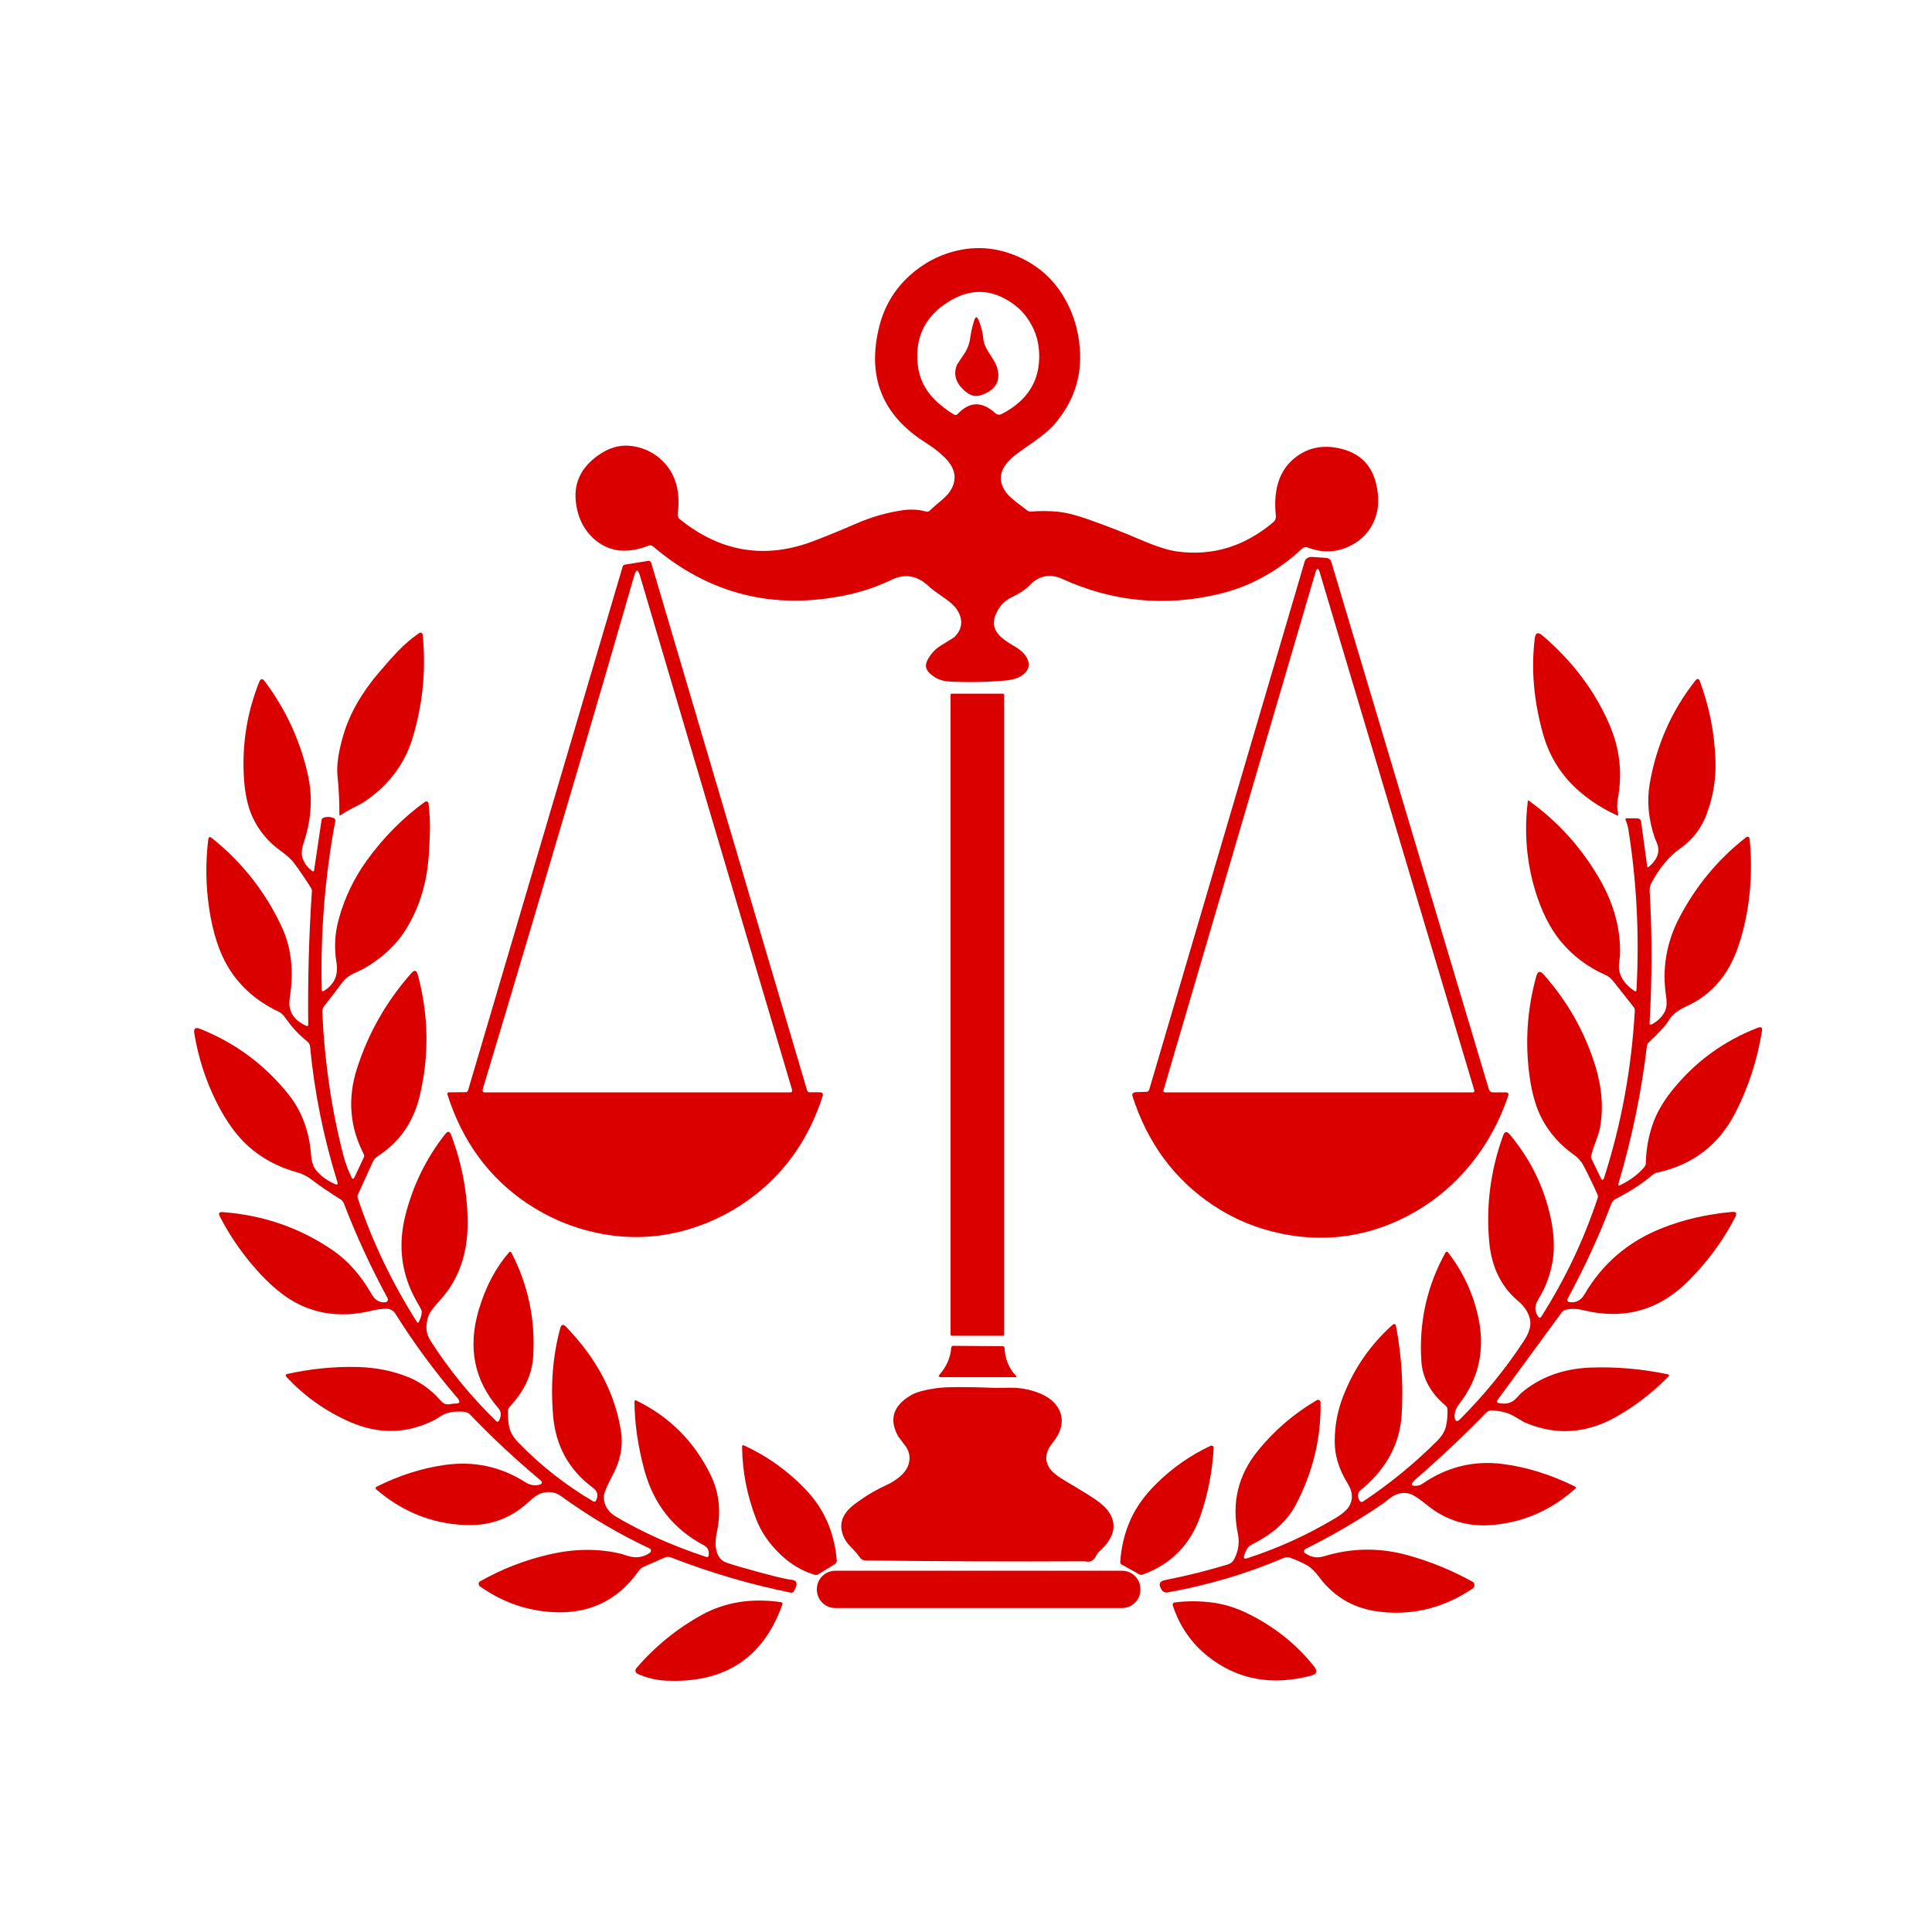 <svg xmlns="http://www.w3.org/2000/svg" xmlns:xlink="http://www.w3.org/1999/xlink" width="500" zoomAndPan="magnify" viewBox="0 0 375 375" height="500" preserveAspectRatio="xMidYMid meet" version="1.0"><defs><clipPath id="525ea3772e"><path d="M 225 131 L 342 131 L 342 314 L 225 314 Z M 225 131 " clip-rule="nonzero"/></clipPath><clipPath id="341ad9c53d"><path d="M 37.5 131 L 155 131 L 155 313 L 37.5 313 Z M 37.5 131 " clip-rule="nonzero"/></clipPath></defs><path fill="#da0000" d="M 115.93 105.113 C 118.629 107.18 121.957 107.445 125.926 105.902 C 126.195 105.797 126.504 105.848 126.727 106.035 C 137.637 115.328 150.168 118.48 164.324 115.496 C 167.359 114.859 170.273 113.871 173.066 112.531 C 175.723 111.254 178.188 111.734 180.465 113.973 C 180.781 114.285 181.781 115.023 183.465 116.188 C 184.746 117.074 185.602 117.945 186.031 118.797 C 186.973 120.656 186.68 122.301 185.16 123.73 C 185.156 123.734 184.305 124.262 182.609 125.309 C 181.5 125.996 180.629 126.945 180 128.156 C 179.531 129.062 179.656 129.879 180.379 130.605 C 181.406 131.637 182.703 132.195 184.273 132.285 C 187.891 132.477 191.504 132.41 195.109 132.09 C 196.543 131.961 197.645 131.625 198.41 131.07 C 199.941 129.965 200.086 128.609 198.852 127.004 C 198.449 126.473 197.723 125.91 196.672 125.309 C 195.762 124.785 194.992 124.25 194.359 123.695 C 192.781 122.309 192.504 120.652 193.523 118.719 C 194.227 117.391 195.203 116.449 196.453 115.887 C 197.84 115.254 198.992 114.473 199.918 113.539 C 201.742 111.684 203.855 111.301 206.262 112.398 C 216.016 116.824 226.137 117.789 236.625 115.293 C 242.598 113.867 247.98 110.926 252.77 106.461 C 253.047 106.207 253.445 106.133 253.797 106.266 C 257.066 107.516 260.176 107.211 263.129 105.352 C 264.73 104.336 265.93 102.914 266.727 101.086 C 267.406 99.508 267.645 97.738 267.43 95.773 C 266.934 91.145 264.664 88.281 260.629 87.184 C 257.059 86.215 253.957 86.777 251.328 88.875 C 248.332 91.254 247.105 95.004 247.641 100.125 C 247.691 100.594 247.508 101.059 247.148 101.359 C 241.574 106.055 235.387 107.953 228.578 107.059 C 226.793 106.828 224.383 106.055 221.348 104.746 C 217.898 103.266 214.398 101.91 210.848 100.68 C 208.766 99.957 207.008 99.516 205.57 99.355 C 203.824 99.16 201.996 99.145 200.086 99.297 C 199.848 99.32 199.609 99.254 199.418 99.109 C 198.676 98.543 197.957 97.992 197.262 97.461 C 196.34 96.75 195.684 96.133 195.293 95.598 C 193.629 93.316 193.984 91.086 196.359 88.906 C 196.906 88.41 198.328 87.363 200.625 85.773 C 202.398 84.543 203.738 83.41 204.645 82.367 C 208.41 78.016 210.055 73.059 209.586 67.492 C 209.266 63.676 208.137 60.23 206.191 57.156 C 204.098 53.848 201.23 51.398 197.59 49.805 C 193.809 48.148 189.969 47.738 186.062 48.582 C 182.465 49.359 179.27 51.02 176.477 53.566 C 173.605 56.199 171.68 59.426 170.699 63.246 C 168.18 73.09 171.23 80.688 179.848 86.035 C 181.07 86.797 182.199 87.676 183.242 88.676 C 185.555 90.887 185.906 93.164 184.305 95.5 C 183.965 95.992 183.34 96.621 182.422 97.379 C 181.738 97.953 181.066 98.543 180.41 99.152 C 180.246 99.305 180.016 99.359 179.797 99.301 C 178.297 98.895 176.777 98.805 175.242 99.031 C 172.125 99.488 169.129 100.348 166.246 101.602 C 163.52 102.793 160.77 103.926 157.992 104.988 C 148.582 108.598 139.898 107.195 131.941 100.773 C 131.641 100.531 131.488 100.148 131.539 99.766 C 132.082 95.812 131.312 92.605 129.227 90.148 C 127.758 88.41 125.895 87.277 123.641 86.75 C 121.203 86.184 118.902 86.582 116.742 87.957 C 113 90.332 111.34 93.469 111.766 97.359 C 112.129 100.676 113.516 103.266 115.93 105.121 Z M 185.277 80.516 C 184.414 80.051 183.418 79.332 182.281 78.363 C 179.816 76.27 178.43 73.707 178.125 70.676 C 177.629 65.715 179.375 61.84 183.371 59.055 C 187.969 55.848 192.449 55.863 196.816 59.105 C 198.32 60.219 199.512 61.652 200.391 63.406 C 201.207 65.016 201.645 66.777 201.707 68.691 C 201.871 73.898 199.434 77.793 194.391 80.375 C 194 80.574 193.531 80.508 193.211 80.215 C 190.609 77.832 188.152 77.898 185.836 80.41 C 185.688 80.57 185.457 80.613 185.277 80.516 Z M 185.277 80.516 " fill-opacity="1" fill-rule="nonzero"/><path fill="#da0000" d="M 257.344 108.281 L 254.691 108.102 C 254.012 108.059 253.414 108.41 253.25 108.949 L 223.078 211.449 C 223 211.711 222.82 211.898 222.629 211.91 L 220.383 211.996 C 220.332 211.996 220.277 212.008 220.223 212.02 C 219.895 212.113 219.703 212.414 219.793 212.699 C 222.711 221.836 227.922 228.91 235.434 233.918 C 239.48 236.625 243.922 238.469 248.754 239.457 C 256.68 241.074 264.273 240.203 271.539 236.84 C 275.984 234.781 279.898 231.984 283.285 228.449 C 287.559 223.996 290.723 218.703 292.781 212.578 C 292.797 212.535 292.801 212.488 292.801 212.445 C 292.801 212.219 292.617 212.031 292.391 212.031 L 289.75 212.031 C 289.402 212.031 289.094 211.801 288.996 211.465 L 258.379 108.98 C 258.262 108.594 257.848 108.316 257.34 108.281 Z M 285.984 212.02 C 285.961 212.027 285.93 212.031 285.902 212.031 L 226.109 212.031 C 225.945 212.027 225.812 211.891 225.816 211.73 C 225.816 211.703 225.816 211.676 225.828 211.652 L 255.316 111.145 C 255.602 110.18 255.887 110.18 256.172 111.145 L 286.172 211.676 C 286.215 211.82 286.133 211.973 285.984 212.02 Z M 285.984 212.02 " fill-opacity="1" fill-rule="nonzero"/><path fill="#da0000" d="M 102.383 233.613 C 106.48 236.348 110.914 238.23 115.68 239.262 C 121.852 240.602 127.945 240.355 133.957 238.52 C 138.629 237.09 142.891 234.848 146.746 231.797 C 152.867 226.949 157.188 220.566 159.711 212.648 C 159.727 212.602 159.734 212.555 159.734 212.504 C 159.734 212.238 159.512 212.016 159.238 212.016 L 157.117 212.008 C 156.902 212.008 156.715 211.859 156.652 211.641 L 126.398 109.234 C 126.324 108.98 126.059 108.824 125.781 108.871 L 121.328 109.59 C 121.102 109.625 120.918 109.77 120.863 109.957 L 90.844 211.66 C 90.785 211.855 90.613 211.988 90.422 211.992 L 87.129 212.016 C 87.098 212.016 87.066 212.02 87.035 212.031 C 86.871 212.082 86.781 212.25 86.832 212.406 C 89.75 221.574 94.934 228.645 102.383 233.613 Z M 93.668 211.535 C 100.113 190.051 106.453 168.699 112.695 147.484 C 116.184 135.629 119.656 123.707 123.109 111.711 C 123.469 110.457 123.832 110.457 124.207 111.711 L 153.754 211.578 C 153.809 211.766 153.711 211.961 153.527 212.016 C 153.496 212.023 153.461 212.031 153.426 212.031 L 94.035 212.031 C 93.824 212.031 93.656 211.863 93.652 211.648 C 93.652 211.609 93.66 211.57 93.668 211.535 Z M 93.668 211.535 " fill-opacity="1" fill-rule="nonzero"/><path fill="#da0000" d="M 65.875 158.098 C 65.875 158.285 65.949 158.328 66.105 158.219 C 66.887 157.699 67.703 157.23 68.555 156.801 C 69.703 156.227 70.52 155.77 70.996 155.438 C 75.523 152.297 78.535 148.27 80.043 143.359 C 82.059 136.785 82.727 130.059 82.043 123.184 C 82.035 123.109 82.008 123.035 81.965 122.973 C 81.828 122.781 81.559 122.734 81.367 122.871 C 79.871 123.914 78.496 125.086 77.238 126.383 C 76.422 127.23 75.223 128.574 73.648 130.414 C 70.199 134.445 67.863 138.531 66.645 142.676 C 65.676 145.961 65.297 148.609 65.512 150.625 C 65.758 152.98 65.879 155.469 65.875 158.098 Z M 65.875 158.098 " fill-opacity="1" fill-rule="nonzero"/><path fill="#da0000" d="M 306.539 153.582 C 308.75 155.5 311.184 157.051 313.852 158.25 C 314.062 158.344 314.145 158.281 314.09 158.055 C 313.859 157.035 313.836 156.023 314.027 155.016 C 314.934 150.082 314.398 145.32 312.426 140.73 C 309.609 134.16 305.262 128.367 299.383 123.348 C 298.527 122.613 298.027 122.809 297.895 123.93 C 297.164 129.902 297.703 136.086 299.508 142.48 C 300.75 146.898 303.098 150.602 306.539 153.586 Z M 306.539 153.582 " fill-opacity="1" fill-rule="nonzero"/><g clip-path="url(#525ea3772e)"><path fill="#da0000" d="M 341.219 199.473 C 334.516 202.062 328.941 206.152 324.488 211.742 C 322.75 213.922 321.508 216.102 320.762 218.281 C 319.941 220.68 319.508 223.184 319.453 225.789 C 319.441 226.039 319.363 226.266 319.227 226.441 C 318.102 227.844 316.512 229.043 314.461 230.047 C 314.145 230.203 314.035 230.109 314.133 229.77 C 316.77 220.855 318.613 211.93 319.672 202.992 C 319.699 202.758 319.805 202.539 319.977 202.383 C 322.094 200.383 323.398 198.949 323.891 198.086 C 324.52 196.992 325.703 196.055 327.438 195.273 C 330.352 193.957 332.754 191.957 334.645 189.277 C 336.133 187.176 337.332 184.387 338.246 180.906 C 339.75 175.152 340.207 169.172 339.617 162.973 C 339.559 162.352 339.285 162.234 338.797 162.617 C 333.484 166.777 329.223 171.914 326.004 178.023 C 323.441 182.891 322.57 188.02 323.391 193.406 C 323.582 194.699 323.488 195.703 323.105 196.414 C 322.555 197.434 321.73 198.23 320.629 198.812 C 320.312 198.977 320.164 198.883 320.184 198.531 C 320.68 189.906 320.684 181.371 320.199 172.93 C 320.172 172.387 320.293 171.848 320.547 171.367 C 322.137 168.414 323.992 166.195 326.105 164.711 C 328.504 163.023 330.219 160.809 331.254 158.062 C 332.52 154.672 333.098 151.16 332.973 147.539 C 332.793 142.297 331.785 137.199 329.953 132.25 C 329.738 131.676 329.441 131.629 329.066 132.102 C 324.477 137.914 321.527 144.574 320.215 152.078 C 319.625 155.453 319.945 158.961 321.176 162.609 C 321.184 162.641 321.32 162.973 321.59 163.598 C 322.277 165.219 321.762 166.77 320.043 168.246 C 319.859 168.406 319.75 168.367 319.715 168.125 L 318.531 159.445 C 318.484 159.113 318.203 158.859 317.867 158.852 L 315.719 158.82 C 315.684 158.82 315.648 158.828 315.621 158.844 C 315.508 158.902 315.465 159.051 315.523 159.18 C 315.781 159.75 315.961 160.348 316.059 160.977 C 317.684 171.094 318.211 181.465 317.645 192.078 C 317.625 192.441 317.469 192.516 317.172 192.309 C 314.98 190.754 314.012 188.969 314.266 186.953 C 314.383 186.016 314.438 185.527 314.438 185.492 C 314.629 180.469 313.297 175.496 310.449 170.566 C 306.961 164.527 302.391 159.473 296.734 155.402 C 296.723 155.391 296.703 155.383 296.684 155.383 C 296.621 155.375 296.562 155.418 296.555 155.48 C 295.809 161.508 296.293 167.332 298.008 172.949 C 299.203 176.871 300.809 180.074 302.824 182.566 C 305.156 185.445 308.09 187.672 311.633 189.242 C 312.184 189.484 312.684 189.887 313.129 190.449 L 317.082 195.449 C 317.246 195.652 317.328 195.895 317.316 196.125 C 316.691 207.34 314.711 218.152 311.371 228.555 C 311.184 229.145 310.961 229.168 310.703 228.629 L 308.895 224.902 C 308.805 224.715 308.793 224.469 308.863 224.219 C 309.102 223.344 309.383 222.48 309.707 221.641 C 310.133 220.523 310.402 219.672 310.52 219.074 C 311.281 215.16 310.953 210.98 309.539 206.539 C 307.492 200.09 304.18 194.285 299.605 189.137 C 298.938 188.383 298.473 188.492 298.203 189.457 C 296.414 195.867 295.98 202.367 296.895 208.961 C 297.367 212.391 298.207 215.195 299.402 217.375 C 300.863 220.035 302.871 222.27 305.418 224.082 C 306.277 224.688 306.91 225.387 307.324 226.176 C 308.301 228.039 309.219 229.938 310.078 231.867 C 310.168 232.082 310.18 232.324 310.105 232.543 C 307.398 240.707 303.73 248.41 299.105 255.652 C 299.086 255.676 299.07 255.695 299.047 255.715 C 298.93 255.812 298.762 255.793 298.668 255.68 C 297.82 254.645 297.797 253.477 298.598 252.184 C 300.059 249.809 300.996 247.234 301.41 244.461 C 301.762 242.051 301.625 239.371 300.992 236.422 C 299.715 230.402 297.055 224.984 293.016 220.168 C 292.469 219.52 292.051 219.594 291.758 220.395 C 289.309 227.152 288.406 234.051 289.062 241.098 C 289.508 245.926 291.367 249.73 294.645 252.508 C 296.027 253.68 296.82 254.984 297.02 256.422 C 297.168 257.496 296.758 258.777 295.789 260.258 C 292.266 265.641 288.133 270.715 283.383 275.484 C 282.84 276.027 282.5 275.922 282.359 275.172 C 282.289 274.773 282.344 274.297 282.527 273.738 C 282.645 273.387 282.875 272.977 283.23 272.52 C 287.137 267.465 288.34 261.711 286.844 255.262 C 285.812 250.805 283.887 246.746 281.066 243.086 C 281.043 243.059 281.012 243.035 280.98 243.016 C 280.832 242.934 280.648 242.984 280.562 243.129 C 276.965 249.613 275.402 256.629 275.883 264.176 C 276.094 267.496 277.68 270.398 280.645 272.887 C 280.824 273.039 280.934 273.258 280.949 273.484 C 280.996 274.559 280.918 275.617 280.707 276.652 C 280.496 277.699 279.93 278.684 279.016 279.605 C 274.691 283.949 269.883 287.895 264.574 291.441 C 264.562 291.449 264.547 291.461 264.531 291.469 C 264.293 291.594 264 291.504 263.879 291.27 C 263.398 290.363 263.523 289.637 264.25 289.09 C 264.523 288.879 264.672 288.77 264.691 288.754 C 269.289 284.758 271.75 280.016 272.07 274.531 C 272.402 268.797 272.043 263.109 270.984 257.477 C 270.883 256.934 270.629 256.848 270.215 257.215 C 265.969 261.043 262.805 265.621 260.734 270.941 C 259.617 273.785 259.062 276.738 259.066 279.801 C 259.066 282.547 259.906 285.258 261.574 287.934 C 262.512 289.418 262.652 290.82 262.004 292.133 C 261.602 292.945 260.672 293.789 259.215 294.66 C 253.754 297.93 248.02 300.539 242.008 302.48 C 241.531 302.629 241.359 302.465 241.484 301.988 C 241.617 301.48 241.812 301.027 242.062 300.613 C 242.281 300.254 242.652 299.949 243.168 299.691 C 247.098 297.715 249.875 295.188 251.496 292.109 C 254.84 285.766 256.445 279.121 256.316 272.176 C 256.316 272.094 256.293 272.016 256.254 271.945 C 256.121 271.715 255.824 271.637 255.598 271.77 C 251.145 274.375 247.316 277.664 244.109 281.637 C 240.305 286.352 239.027 291.711 240.273 297.711 C 240.621 299.395 240.387 301.027 239.566 302.617 C 239.309 303.125 238.852 303.504 238.309 303.664 C 234.172 304.91 230.117 305.914 226.145 306.688 C 225.012 306.906 224.797 307.547 225.504 308.621 C 225.746 308.98 226.176 309.168 226.602 309.094 C 234.477 307.688 241.992 305.457 249.16 302.398 C 249.574 302.223 250.043 302.211 250.473 302.371 C 251.68 302.812 252.742 303.289 253.664 303.805 C 254.43 304.23 255.246 305.023 256.105 306.18 C 257.59 308.176 259.398 309.758 261.535 310.93 C 263.441 311.973 265.695 312.629 268.309 312.895 C 274.539 313.523 280.387 312.004 285.852 308.328 C 285.953 308.258 286.039 308.168 286.098 308.059 C 286.305 307.68 286.164 307.199 285.785 306.992 C 281.746 304.766 277.547 303.051 273.191 301.855 C 267.766 300.359 262.359 300.43 256.969 302.074 C 255.648 302.477 254.426 302.27 253.301 301.453 C 253.238 301.41 253.191 301.355 253.156 301.285 C 253.043 301.059 253.137 300.777 253.367 300.66 C 258.559 298.094 263.586 295.152 268.453 291.84 C 268.496 291.812 268.918 291.48 269.723 290.844 C 270.953 289.883 272.254 289.578 273.625 289.93 C 274.238 290.086 275.422 290.867 277.18 292.277 C 280.871 295.23 285.164 296.461 290.055 295.969 C 295.977 295.371 301.219 293.031 305.773 288.949 C 305.797 288.93 305.812 288.906 305.828 288.879 C 305.891 288.754 305.848 288.605 305.723 288.543 C 301.031 286.223 296.355 284.762 291.691 284.16 C 286.051 283.438 280.84 284.723 276.059 288.012 C 275.77 288.207 275.473 288.328 275.172 288.367 C 273.746 288.547 273.66 288.09 274.918 287 C 279.582 282.961 284.102 278.695 288.473 274.203 C 288.758 273.906 289.156 273.746 289.57 273.766 C 291.289 273.84 292.719 274.207 293.855 274.871 C 295.219 275.672 295.902 276.074 295.914 276.078 C 301.938 278.676 307.883 278.309 313.738 274.98 C 317.461 272.867 320.812 270.281 323.797 267.219 C 324.043 266.969 323.992 266.805 323.648 266.734 C 318.641 265.695 313.68 265.266 308.766 265.445 C 303.434 265.641 298.938 267.281 295.285 270.367 C 295.258 270.391 294.922 270.742 294.285 271.426 C 293.402 272.367 292.227 272.656 290.762 272.297 C 290.723 272.289 290.688 272.27 290.656 272.246 C 290.527 272.148 290.504 271.965 290.598 271.84 L 303.148 254.711 C 303.305 254.5 303.504 254.352 303.711 254.289 C 304.762 253.969 305.977 253.977 307.355 254.316 C 315.277 256.242 322.098 254.312 327.82 248.527 C 331.586 244.719 334.59 240.605 336.832 236.188 C 337.191 235.484 336.977 235.164 336.191 235.234 C 331.293 235.672 326.727 236.73 322.496 238.418 C 316.023 240.992 311.031 245.273 307.523 251.266 C 306.836 252.438 305.859 252.926 304.59 252.734 C 304.539 252.727 304.488 252.711 304.445 252.688 C 304.234 252.57 304.156 252.305 304.27 252.094 C 307.59 245.961 310.426 239.801 312.777 233.617 C 312.922 233.234 313.199 232.926 313.555 232.742 C 316.414 231.277 318.863 229.676 320.895 227.941 C 321.074 227.785 321.285 227.68 321.52 227.629 C 328.535 226.16 333.664 222.23 336.91 215.84 C 339.395 210.945 341.094 205.711 342.004 200.125 C 342.117 199.445 341.852 199.23 341.215 199.477 Z M 341.219 199.473 " fill-opacity="1" fill-rule="nonzero"/></g><g clip-path="url(#341ad9c53d)"><path fill="#da0000" d="M 153.664 306.641 C 152.371 306.512 148.992 305.668 143.535 304.098 C 141.75 303.586 140.711 303.234 140.418 303.035 C 139.43 302.379 138.926 301.273 138.906 299.73 C 138.891 298.957 138.965 298.195 139.133 297.441 C 139.996 293.438 139.605 289.738 137.953 286.336 C 134.785 279.82 129.961 274.98 123.477 271.824 C 123.445 271.809 123.406 271.801 123.371 271.801 C 123.242 271.801 123.141 271.902 123.145 272.027 C 123.18 276.285 123.816 280.707 125.055 285.289 C 126.844 291.906 130.688 296.785 136.586 299.918 C 137.391 300.344 137.707 301.027 137.539 301.969 C 137.535 301.98 137.531 301.996 137.527 302.008 C 137.473 302.176 137.281 302.266 137.102 302.207 C 130.664 300.086 124.859 297.508 119.691 294.469 C 117.871 293.395 117.059 291.957 117.25 290.16 C 117.309 289.605 117.898 288.258 119.023 286.113 C 120.445 283.391 120.953 280.68 120.559 277.98 C 119.465 270.594 115.898 263.773 109.867 257.523 C 109.32 256.961 108.945 257.059 108.742 257.809 C 107.297 263.117 106.84 268.809 107.367 274.887 C 107.879 280.695 110.441 285.316 115.059 288.75 C 116 289.453 116.199 290.301 115.66 291.297 C 115.66 291.297 115.66 291.297 115.66 291.301 C 115.562 291.473 115.34 291.527 115.16 291.426 C 109.77 288.262 104.906 284.441 100.574 279.957 C 99.68 279.027 99.121 278.109 98.898 277.203 C 98.656 276.215 98.555 275.109 98.598 273.883 C 98.613 273.555 98.742 273.242 98.961 273.004 C 101.777 270.004 103.289 266.758 103.496 263.258 C 103.93 256.117 102.512 249.398 99.246 243.102 C 99.23 243.074 99.211 243.047 99.188 243.027 C 99.082 242.938 98.926 242.953 98.832 243.059 C 96.188 246.09 94.211 249.844 92.902 254.324 C 90.773 261.59 92.047 267.918 96.715 273.305 C 97.332 274.016 97.363 274.855 96.812 275.816 C 96.801 275.84 96.785 275.855 96.77 275.875 C 96.664 275.984 96.48 275.98 96.359 275.871 C 91.516 271.191 87.273 266.02 83.637 260.355 C 83.105 259.527 82.82 258.742 82.785 258.008 C 82.742 257.117 82.867 256.258 83.156 255.438 C 83.398 254.758 84.121 253.766 85.324 252.465 C 88.945 248.543 90.762 243.547 90.766 237.473 C 90.77 231.691 89.703 225.965 87.559 220.285 C 87.285 219.555 86.906 219.496 86.426 220.113 C 82.75 224.781 80.176 230.016 78.703 235.816 C 77.191 241.773 77.898 247.34 80.832 252.52 C 81.484 253.676 81.816 254.277 81.824 254.332 C 81.93 254.93 81.754 255.672 81.309 256.555 C 81.188 256.797 81.055 256.805 80.91 256.578 C 76.035 248.883 72.211 240.875 69.441 232.551 C 69.367 232.328 69.379 232.086 69.469 231.875 L 72.34 225.566 C 72.559 225.082 72.914 224.676 73.359 224.391 C 77.582 221.68 80.301 217.734 81.512 212.543 C 83.332 204.77 83.191 196.977 81.09 189.168 C 80.859 188.305 80.445 188.207 79.855 188.875 C 75.008 194.34 71.477 200.539 69.266 207.473 C 67.445 213.195 67.879 218.68 70.566 223.934 C 70.691 224.18 70.719 224.426 70.641 224.602 L 68.801 228.516 C 68.613 228.914 68.418 228.902 68.211 228.48 C 67.539 227.098 67.016 225.688 66.645 224.242 C 64.371 215.469 63.012 206.219 62.559 196.5 C 62.535 196.031 62.684 195.574 62.973 195.211 C 64.281 193.574 65.336 192.195 66.141 191.078 C 66.84 190.105 67.719 189.371 68.781 188.883 C 69.855 188.387 70.418 188.125 70.465 188.098 C 74.184 185.977 76.996 183.344 78.91 180.199 C 81.465 175.996 82.906 171.199 83.242 165.816 C 83.371 163.648 83.445 162 83.461 160.883 C 83.473 159.398 83.379 157.742 83.176 155.926 C 83.168 155.855 83.141 155.785 83.098 155.727 C 82.961 155.535 82.688 155.492 82.492 155.629 C 78.242 158.707 74.492 162.477 71.25 166.945 C 68.695 170.465 66.848 174.328 65.715 178.527 C 64.977 181.266 64.844 184.031 65.309 186.824 C 65.715 189.297 64.871 191.148 62.785 192.379 C 62.754 192.398 62.715 192.406 62.676 192.406 C 62.555 192.406 62.457 192.309 62.457 192.188 C 62.184 181.145 63.055 170.195 65.082 159.344 C 65.121 159.121 65.016 158.902 64.828 158.82 C 64.168 158.523 63.496 158.488 62.809 158.715 C 62.598 158.789 62.445 158.977 62.406 159.203 L 60.969 168.941 C 60.965 168.977 60.953 169.012 60.93 169.039 C 60.863 169.141 60.727 169.164 60.625 169.094 C 59.707 168.414 59.07 167.57 58.723 166.562 C 58.461 165.793 58.547 164.762 58.977 163.469 C 60.484 158.957 60.723 154.496 59.695 150.082 C 58.18 143.547 55.406 137.594 51.375 132.219 C 50.941 131.637 50.586 131.688 50.316 132.367 C 48.008 138.125 47.008 144.148 47.312 150.43 C 47.477 153.781 48.047 156.504 49.02 158.609 C 50.25 161.266 52.102 163.473 54.574 165.219 C 55.734 166.047 56.609 166.863 57.195 167.668 C 58.309 169.191 59.363 170.746 60.363 172.344 C 60.492 172.547 60.551 172.781 60.531 173.02 C 59.961 181.641 59.723 190.273 59.828 198.91 C 59.828 198.945 59.82 198.98 59.809 199.012 C 59.754 199.129 59.613 199.18 59.492 199.129 C 56.93 198.012 55.848 196.195 56.242 193.688 C 57.062 188.488 56.551 183.906 54.703 179.945 C 51.523 173.117 46.992 167.355 41.105 162.656 C 40.707 162.34 40.48 162.438 40.422 162.941 C 39.871 167.465 39.934 171.961 40.613 176.43 C 41.336 181.195 42.613 185.043 44.441 187.977 C 46.703 191.586 49.875 194.359 53.953 196.297 C 54.496 196.551 54.938 196.926 55.277 197.418 C 56.66 199.395 58.102 200.953 59.602 202.094 C 59.938 202.355 60.152 202.742 60.188 203.164 C 61.016 211.938 62.777 220.684 65.473 229.398 C 65.621 229.883 65.465 230.023 65 229.82 C 63.465 229.145 62.234 228.234 61.309 227.078 C 60.789 226.426 60.484 225.484 60.391 224.262 C 60.043 219.605 58.582 215.668 56.016 212.445 C 51.406 206.672 45.672 202.418 38.816 199.691 C 37.918 199.332 37.551 199.629 37.711 200.578 C 38.496 205.316 39.941 209.785 42.055 213.984 C 43.859 217.582 45.887 220.398 48.145 222.43 C 50.82 224.832 53.961 226.527 57.57 227.516 C 58.617 227.801 59.543 228.254 60.348 228.867 C 62.047 230.16 63.957 231.465 66.074 232.777 C 66.387 232.973 66.625 233.262 66.758 233.605 C 69.105 239.754 71.934 245.883 75.238 251.992 C 75.266 252.039 75.281 252.094 75.293 252.148 C 75.34 252.434 75.152 252.703 74.867 252.754 C 74.25 252.855 73.664 252.719 73.109 252.348 C 72.766 252.113 72.406 251.676 72.035 251.031 C 69.961 247.465 67.527 244.715 64.738 242.781 C 58.359 238.371 51.191 235.863 43.234 235.27 C 42.535 235.215 42.348 235.5 42.668 236.117 C 44.488 239.629 46.684 242.871 49.246 245.848 C 52.293 249.395 55.266 251.859 58.16 253.238 C 62.391 255.25 67.023 255.645 72.062 254.422 C 73.234 254.145 74.254 254.012 75.121 254.031 C 75.77 254.047 76.371 254.395 76.719 254.949 C 80.324 260.699 84.336 266.148 88.746 271.297 C 89.422 272.082 89.285 272.461 88.348 272.434 C 88.094 272.426 87.801 272.461 87.461 272.527 C 87.141 272.594 86.828 272.598 86.523 272.535 C 86.188 272.461 85.84 272.215 85.469 271.793 C 83.691 269.762 81.625 268.27 79.27 267.309 C 76.215 266.07 72.898 265.41 69.324 265.332 C 64.77 265.234 60.27 265.684 55.82 266.676 C 55.398 266.773 55.336 266.98 55.633 267.293 C 59.086 271 63.16 273.891 67.855 275.965 C 73.57 278.488 79.133 278.336 84.547 275.508 C 84.578 275.488 84.918 275.27 85.562 274.859 C 86.672 274.145 88.172 273.867 90.062 274.023 C 90.527 274.059 90.965 274.266 91.289 274.605 C 95.605 279.109 100.184 283.379 105.023 287.414 C 105.078 287.461 105.125 287.523 105.148 287.59 C 105.227 287.801 105.117 288.035 104.906 288.113 C 103.941 288.465 102.961 288.324 101.957 287.691 C 97.215 284.672 92.035 283.555 86.418 284.332 C 81.941 284.953 77.5 286.367 73.086 288.57 C 73.051 288.59 73.016 288.613 72.988 288.641 C 72.879 288.77 72.891 288.965 73.02 289.078 C 78.031 293.367 83.664 295.672 89.914 295.988 C 92.43 296.117 94.652 295.844 96.59 295.176 C 98.797 294.418 100.766 293.23 102.5 291.613 C 103.613 290.574 104.547 289.957 105.305 289.77 C 106.66 289.43 107.852 289.633 108.879 290.379 C 114.266 294.301 120.004 297.691 126.086 300.555 C 126.164 300.59 126.23 300.645 126.277 300.715 C 126.43 300.93 126.375 301.23 126.16 301.383 C 124.871 302.289 123.445 302.496 121.879 302.004 C 121.082 301.754 120.672 301.625 120.652 301.621 C 116.23 300.531 111.52 300.57 106.516 301.738 C 101.777 302.844 97.332 304.578 93.184 306.941 C 93.113 306.98 93.055 307.039 93.004 307.102 C 92.824 307.359 92.883 307.711 93.137 307.895 C 97.188 310.754 101.578 312.406 106.305 312.84 C 109.988 313.18 113.238 312.742 116.066 311.527 C 119.18 310.188 121.805 308 123.938 304.957 C 124.207 304.57 124.574 304.27 124.996 304.086 L 129.016 302.32 C 129.402 302.152 129.84 302.145 130.23 302.297 C 137.961 305.293 145.723 307.57 153.512 309.137 C 153.73 309.18 153.953 309.082 154.07 308.891 C 154.91 307.5 154.773 306.75 153.656 306.645 Z M 153.664 306.641 " fill-opacity="1" fill-rule="nonzero"/></g><path fill="#da0000" d="M 184.73 134.637 L 194.672 134.637 C 194.797 134.637 194.898 134.738 194.898 134.863 L 194.898 259.043 C 194.898 259.168 194.797 259.27 194.672 259.27 L 184.73 259.27 C 184.605 259.27 184.504 259.168 184.504 259.043 L 184.504 134.863 C 184.504 134.738 184.605 134.637 184.73 134.637 Z M 184.73 134.637 " fill-opacity="1" fill-rule="nonzero"/><path fill="#da0000" d="M 182.633 267.305 L 197.086 267.305 C 197.316 267.305 197.355 267.219 197.203 267.051 C 195.801 265.543 195.07 263.754 195 261.68 C 194.996 261.473 194.836 261.309 194.637 261.301 L 185.008 261.223 C 184.809 261.219 184.641 261.379 184.629 261.586 C 184.504 263.453 183.758 265.191 182.391 266.789 C 182.094 267.133 182.176 267.305 182.633 267.305 Z M 182.633 267.305 " fill-opacity="1" fill-rule="nonzero"/><path fill="#da0000" d="M 174.66 286.613 C 173.883 287.27 173.027 287.812 172.086 288.238 C 169.809 289.277 167.684 290.559 165.711 292.09 C 163.246 294 162.664 296.215 163.961 298.73 C 164.207 299.211 164.691 299.812 165.41 300.535 C 166.008 301.148 166.512 301.746 166.914 302.32 C 167.16 302.672 167.562 302.883 167.996 302.887 C 182.672 303.062 196.773 303.117 210.305 303.047 C 210.332 303.047 210.574 303.07 211.031 303.113 C 211.797 303.18 212.375 302.797 212.77 301.965 C 212.918 301.648 213.121 301.375 213.379 301.137 C 216.363 298.434 216.93 295.812 215.078 293.266 C 214.422 292.359 213.133 291.316 211.219 290.129 C 209.801 289.25 208.367 288.387 206.926 287.539 C 205.223 286.543 204.137 285.656 203.656 284.883 C 202.723 283.363 202.926 281.777 204.266 280.113 C 206.141 277.785 206.57 275.605 205.543 273.582 C 204.824 272.156 203.469 271.066 201.484 270.312 C 199.781 269.664 198 269.348 196.133 269.359 C 194.25 269.375 193.281 269.383 193.227 269.383 C 187.434 269.164 183.617 269.184 181.781 269.441 C 179.535 269.758 177.914 270.195 176.918 270.758 C 173.363 272.785 172.5 275.465 174.332 278.793 C 174.344 278.812 174.789 279.406 175.676 280.574 C 176.52 281.684 176.746 282.891 176.359 284.191 C 176.098 285.066 175.531 285.875 174.656 286.613 Z M 174.66 286.613 " fill-opacity="1" fill-rule="nonzero"/><path fill="#da0000" d="M 162.016 303.617 C 162.289 303.453 162.449 303.164 162.422 302.867 C 161.961 297.457 159.965 292.891 156.426 289.164 C 152.957 285.512 148.938 282.637 144.371 280.539 C 144.34 280.523 144.305 280.516 144.27 280.516 C 144.145 280.516 144.039 280.625 144.035 280.754 C 144.094 285.652 145.016 290.383 146.805 294.941 C 147.758 297.383 149.289 299.613 151.398 301.641 C 153.438 303.609 155.695 304.953 158.176 305.676 C 158.371 305.734 158.602 305.695 158.816 305.566 Z M 162.016 303.617 " fill-opacity="1" fill-rule="nonzero"/><path fill="#da0000" d="M 233.027 294.156 C 234.457 290.031 235.305 285.66 235.578 281.047 C 235.582 280.973 235.566 280.902 235.535 280.836 C 235.438 280.621 235.18 280.531 234.965 280.633 C 231.055 282.469 227.562 284.906 224.48 287.949 C 222.242 290.164 220.582 292.453 219.504 294.816 C 218.297 297.461 217.609 300.266 217.441 303.23 C 217.43 303.402 217.535 303.566 217.703 303.66 L 221.086 305.559 C 221.312 305.68 221.547 305.715 221.727 305.652 C 227.305 303.645 231.07 299.812 233.027 294.156 Z M 233.027 294.156 " fill-opacity="1" fill-rule="nonzero"/><path fill="#da0000" d="M 162.121 304.883 L 217.789 304.883 C 218.262 304.883 218.715 304.973 219.152 305.152 C 219.59 305.332 219.977 305.59 220.309 305.926 C 220.645 306.262 220.902 306.645 221.082 307.082 C 221.266 307.52 221.355 307.977 221.355 308.449 L 221.355 308.551 C 221.355 309.023 221.266 309.48 221.082 309.918 C 220.902 310.352 220.645 310.738 220.309 311.074 C 219.977 311.406 219.59 311.664 219.152 311.848 C 218.715 312.027 218.262 312.117 217.789 312.117 L 162.121 312.117 C 161.648 312.117 161.195 312.027 160.758 311.848 C 160.32 311.664 159.934 311.406 159.602 311.074 C 159.266 310.738 159.008 310.352 158.828 309.918 C 158.645 309.48 158.555 309.023 158.555 308.551 L 158.555 308.449 C 158.555 307.977 158.645 307.52 158.828 307.082 C 159.008 306.645 159.266 306.262 159.602 305.926 C 159.934 305.59 160.32 305.332 160.758 305.152 C 161.195 304.973 161.648 304.883 162.121 304.883 Z M 162.121 304.883 " fill-opacity="1" fill-rule="nonzero"/><path fill="#da0000" d="M 151.621 310.984 C 145.852 310.145 140.719 310.965 136.223 313.449 C 131.359 316.137 127.121 319.59 123.508 323.805 C 123.465 323.855 123.43 323.906 123.402 323.969 C 123.246 324.316 123.398 324.723 123.746 324.883 C 125.516 325.68 127.359 326.125 129.285 326.211 C 140.656 326.746 148.184 321.805 151.871 311.387 C 151.875 311.375 151.879 311.359 151.883 311.34 C 151.91 311.176 151.793 311.016 151.625 310.988 Z M 151.621 310.984 " fill-opacity="1" fill-rule="nonzero"/><path fill="#da0000" d="M 242.531 313.355 C 240.152 312.152 237.805 311.395 235.484 311.074 C 232.996 310.734 230.496 310.723 227.977 311.035 C 227.953 311.039 227.926 311.047 227.902 311.055 C 227.676 311.129 227.555 311.371 227.629 311.598 C 228.977 315.676 231.266 318.988 234.496 321.531 C 240.219 326.031 246.891 327.262 254.523 325.227 C 255.586 324.949 255.777 324.371 255.098 323.508 C 251.797 319.312 247.609 315.926 242.531 313.355 Z M 242.531 313.355 " fill-opacity="1" fill-rule="nonzero"/><path fill="#da0000" d="M 187.633 76.176 C 188.527 76.875 189.508 77.031 190.574 76.648 C 193.441 75.609 194.383 73.711 193.402 70.965 C 193.25 70.551 192.77 69.723 191.961 68.48 C 191.309 67.484 190.941 66.586 190.867 65.785 C 190.742 64.527 190.441 63.316 189.957 62.152 C 189.637 61.383 189.348 61.395 189.094 62.188 C 188.738 63.309 188.477 64.445 188.316 65.605 C 188.16 66.734 187.777 67.75 187.168 68.656 C 186.234 70.043 185.766 70.75 185.758 70.777 C 184.938 72.75 185.562 74.551 187.633 76.18 Z M 187.633 76.176 " fill-opacity="1" fill-rule="nonzero"/></svg>